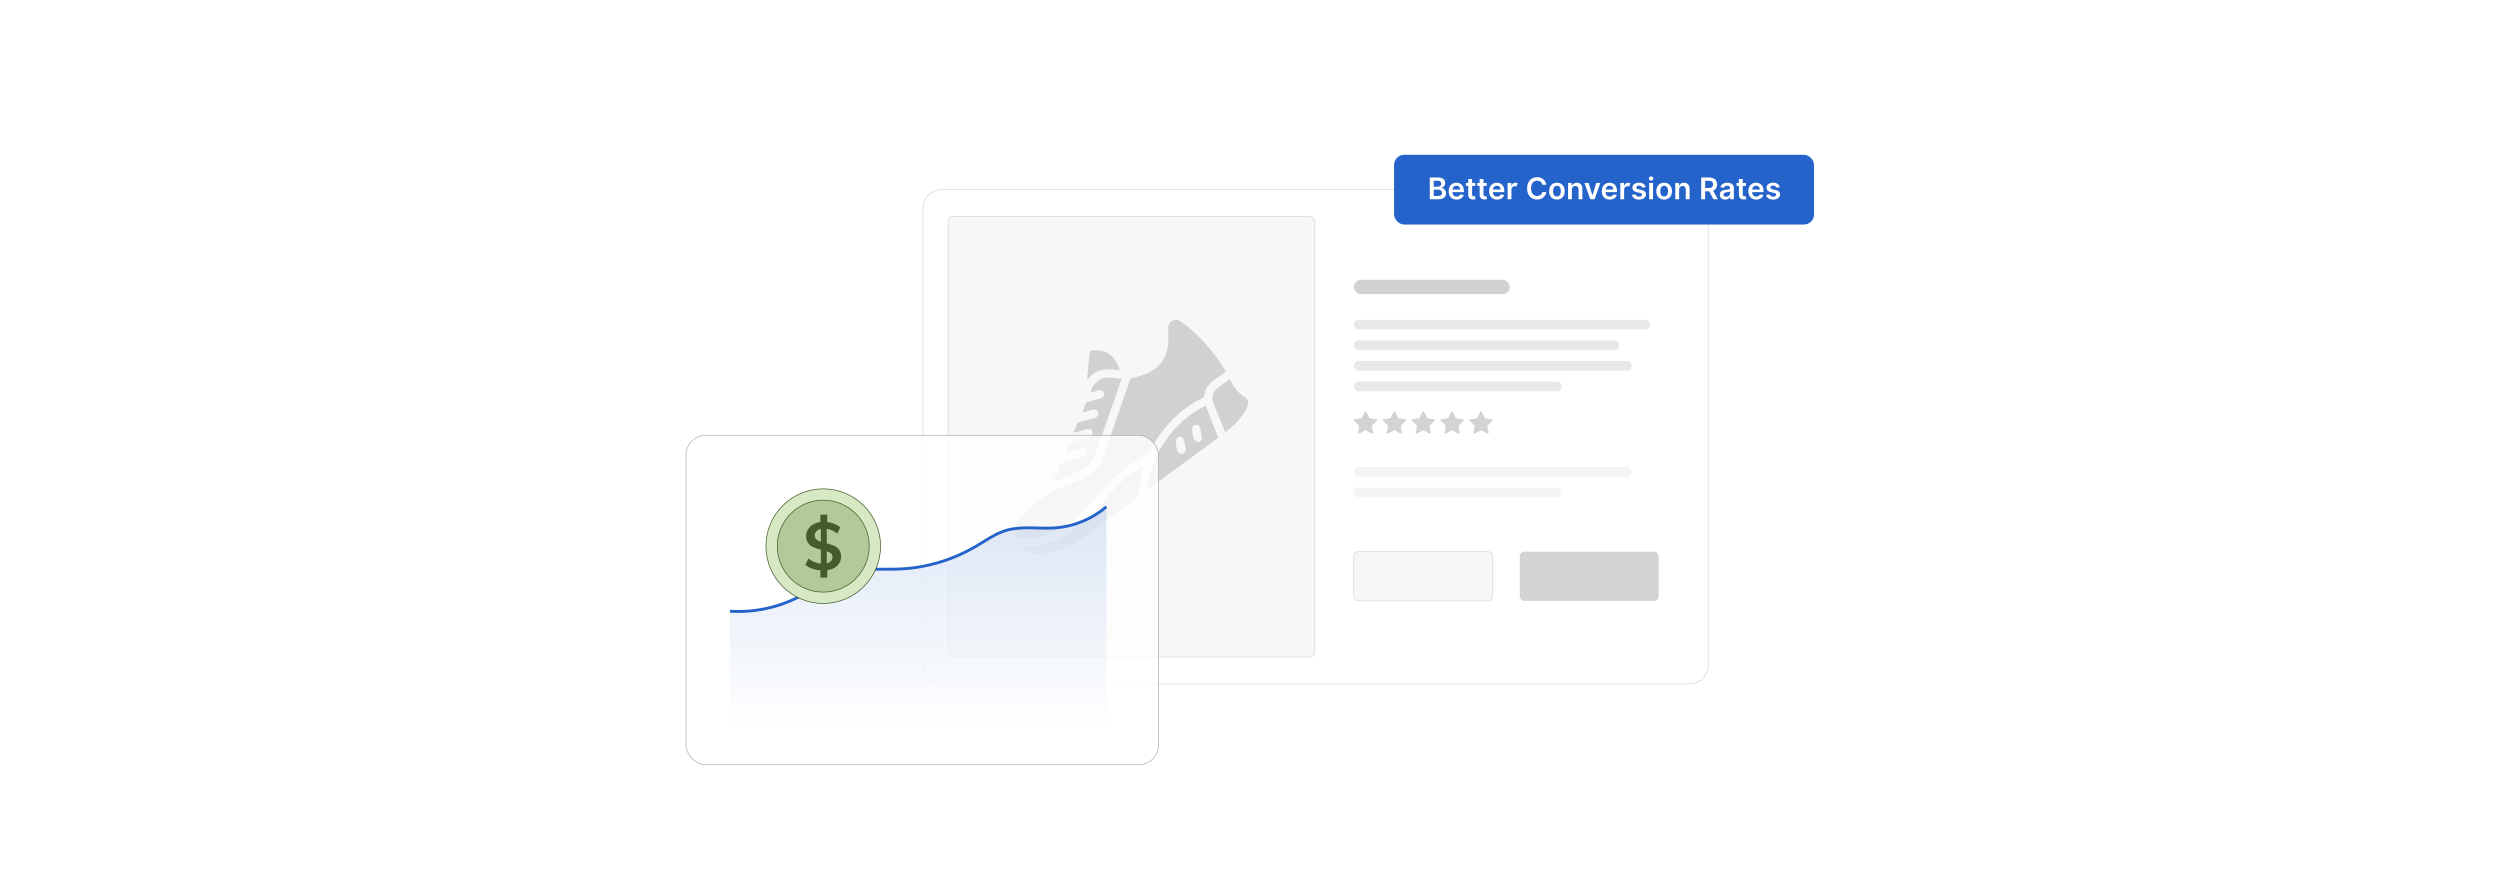 <?xml version="1.0" encoding="UTF-8"?>
<svg id="Layer_1" data-name="Layer 1" xmlns="http://www.w3.org/2000/svg" xmlns:xlink="http://www.w3.org/1999/xlink" viewBox="0 0 860 300">
  <defs>
    <linearGradient id="linear-gradient" x1="315.855" y1="251.904" x2="315.855" y2="147.28" gradientUnits="userSpaceOnUse">
      <stop offset="0" stop-color="#2463c9" stop-opacity="0"/>
      <stop offset="1" stop-color="#2463c9"/>
    </linearGradient>
  </defs>
  <rect y="0" width="860" height="300" fill="#fff"/>
  <g>
    <rect x="317.503" y="65.247" width="270.114" height="170.007" rx="6.364" ry="6.364" fill="#fff" stroke="#d6d6d6" stroke-miterlimit="10" stroke-width=".25"/>
    <rect x="326.128" y="74.486" width="126.182" height="151.529" rx="1.867" ry="1.867" fill="#f7f7f7" stroke="#d6d6d6" stroke-miterlimit="10" stroke-width=".25"/>
    <g>
      <path d="M405.214,110.055c.736.337,1.354.798,1.999,1.278,4.617,3.434,9.548,8.876,12.689,13.696.347.532,1.387,2.03,1.542,2.501.059.179.128.336-.009.508-2.306,1.901-5.601,3.292-6.725,6.223-.22.574-.431,2.074-.577,2.28-.198.279-2.411,1.3-2.922,1.616-6.113,3.781-10.451,8.253-14.198,14.372-.508.829-1.302,2.79-1.873,3.337-1.256,1.202-5.044,3.062-6.783,4.309-8.883,6.367-13.824,15.774-23.255,21.448-4.139,2.49-9.656,4.536-14.538,3.519-1.419-.296-1.029-.323-1.475-1.635.048-.538-.067-1.159,0-1.681.102-.797.751-2.392,1.204-3.082.901-1.373,8.3-7.716,9.898-8.757,6.203-4.038,16.724-4.376,19.271-12.659l9.439-27.161c6.044-1.291,11.348-3.546,12.707-10.189.477-2.331.308-3.858.239-6.134-.063-2.077.143-2.975,2.191-3.789h1.176Z" fill="#d1d1d1"/>
      <path d="M414.791,139.637l4.298,10.925-24.459,17.985c.935-10.683,7.248-20.75,16.078-26.693.497-.335,3.828-2.441,4.084-2.217ZM411.048,146.228c-1.517.339-.825,3.062-.546,4.173.573,2.285,2.752,2.02,2.945.399.056-.473-.384-2.929-.551-3.466-.299-.965-.812-1.337-1.848-1.105ZM405.679,150.258c-1.859.221-1.048,3.437-.694,4.653.55,1.89,2.814,1.453,2.91-.07.026-.417-.405-2.627-.543-3.139-.241-.894-.585-1.573-1.673-1.444Z" fill="#d1d1d1"/>
      <path d="M393.45,160.312c-.826,2.899-1.485,5.822-1.846,8.825-.077.636.188,1.373-.263,1.922l-19.614,14.502c-4.613,3.048-10.917,5.203-16.513,4.845-1.794-.115-2.795-.513-3.605-2.191,8.89.622,16.911-4.589,23.11-10.418,5.157-4.85,8.907-11.132,14.982-15.101l3.749-2.383Z" fill="#d1d1d1"/>
      <path d="M421.516,148.713l-4.283-10.425c-1.325-4.118,3.29-5.751,5.791-7.895.774,1.887,2.165,3.766,3.696,5.128,1.867,1.661,3.39,1.446,2.268,4.449-1.253,3.354-4.716,6.572-7.473,8.743Z" fill="#d1d1d1"/>
      <path d="M385.89,130.226l-9.071,25.97c-1.327,3.359-2.41,4.287-5.603,5.825-2.929,1.411-6.038,2.538-9.02,3.835l2.77-6.556c2.416-.993,5.441-1.305,7.813-2.274.734-.299,1.076-.626,1.022-1.502-.182-2.96-5.866.495-7.404.166l1.518-3.357c2.101-.789,4.571-1.115,6.634-1.936.79-.315,1.274-.442,1.273-1.432-.004-3.072-5.04.05-6.568-.167l1.514-3.36c1.792-.828,4.526-.992,6.215-1.851,1.128-.574,1.191-1.999.062-2.584-1.014-.525-3.585.786-4.766.986l1.344-3.444c.509-.5,4.31-1.153,5.302-1.588.965-.422,1.312-1.764.422-2.461-.924-.725-3.157.299-4.212.601.436-2.361,2.437-4.726,4.862-5.136,1.974-.334,3.92.377,5.891.263Z" fill="#d1d1d1"/>
      <path d="M385.217,127.366c-3.399-.474-6.539-.792-9.396,1.444l-1.861,1.918.857-9.645c.622-1.085,3.945-.465,4.989-.153,2.971.889,4.445,3.715,5.411,6.436Z" fill="#d1d1d1"/>
    </g>
    <g>
      <rect x="465.712" y="96.25" width="53.657" height="4.953" rx="2.477" ry="2.477" fill="#d1d1d1"/>
      <rect x="465.712" y="110.005" width="101.96" height="3.351" rx="1.675" ry="1.675" fill="#e8e8e8"/>
      <rect x="465.712" y="117.084" width="91.299" height="3.351" rx="1.675" ry="1.675" fill="#e8e8e8"/>
      <rect x="465.712" y="124.163" width="95.571" height="3.351" rx="1.675" ry="1.675" fill="#e8e8e8"/>
      <rect x="465.712" y="131.242" width="71.562" height="3.351" rx="1.675" ry="1.675" fill="#e8e8e8"/>
      <rect x="465.712" y="160.642" width="95.571" height="3.351" rx="1.675" ry="1.675" fill="#f4f4f4"/>
      <rect x="465.712" y="167.721" width="71.562" height="3.351" rx="1.675" ry="1.675" fill="#f4f4f4"/>
    </g>
    <g>
      <rect x="465.712" y="189.765" width="47.786" height="16.941" rx="1.599" ry="1.599" fill="#f7f7f7" stroke="#d6d6d6" stroke-miterlimit="10" stroke-width=".25"/>
      <rect x="522.795" y="189.765" width="47.786" height="16.941" rx="1.599" ry="1.599" fill="#d3d3d3"/>
    </g>
    <g>
      <path d="M469.666,141.523c.121-.021.252.004.321.114l1.102,2.23,2.471.365c.208.047.274.301.144.459l-1.779,1.749.421,2.461c-.01.227-.224.363-.43.252l-2.166-1.131-2.287,1.168c-.179.019-.317-.11-.324-.289l.421-2.461-1.77-1.74c-.138-.15-.081-.407.121-.465l2.485-.369,1.096-2.219c.037-.065.102-.113.176-.125Z" fill="#d3d3d3"/>
      <path d="M479.598,141.523c.121-.021.252.004.321.114l1.102,2.23,2.471.365c.208.047.274.301.144.459l-1.779,1.749.421,2.461c-.01.227-.224.363-.43.252l-2.166-1.131-2.287,1.168c-.179.019-.317-.11-.324-.289l.421-2.461-1.77-1.74c-.138-.15-.081-.407.121-.465l2.485-.369,1.096-2.219c.037-.065.102-.113.176-.125Z" fill="#d3d3d3"/>
      <path d="M489.53,141.523c.121-.021.252.004.321.114l1.102,2.23,2.471.365c.208.047.274.301.144.459l-1.779,1.749.421,2.461c-.01.227-.224.363-.43.252l-2.166-1.131-2.287,1.168c-.179.019-.317-.11-.324-.289l.421-2.461-1.77-1.74c-.138-.15-.081-.407.121-.465l2.485-.369,1.096-2.219c.037-.065.102-.113.176-.125Z" fill="#d3d3d3"/>
      <path d="M499.462,141.523c.121-.021.252.004.321.114l1.102,2.23,2.471.365c.208.047.274.301.144.459l-1.779,1.749.421,2.461c-.01.227-.224.363-.43.252l-2.166-1.131-2.287,1.168c-.179.019-.317-.11-.324-.289l.421-2.461-1.77-1.74c-.138-.15-.081-.407.121-.465l2.485-.369,1.096-2.219c.037-.065.102-.113.176-.125Z" fill="#d3d3d3"/>
      <path d="M509.394,141.523c.121-.021.252.004.321.114l1.102,2.23,2.471.365c.208.047.274.301.144.459l-1.779,1.749.421,2.461c-.01.227-.224.363-.43.252l-2.166-1.131-2.287,1.168c-.179.019-.317-.11-.324-.289l.421-2.461-1.77-1.74c-.138-.15-.081-.407.121-.465l2.485-.369,1.096-2.219c.037-.065.102-.113.176-.125Z" fill="#d3d3d3"/>
    </g>
    <rect x="235.969" y="149.75" width="162.568" height="113.337" rx="6.855" ry="6.855" fill="#fff" opacity=".8" stroke="#9e9e9e" stroke-miterlimit="10" stroke-width=".25"/>
    <g>
      <path d="M251.12,210.252c9.364.62,18.896-1.768,26.927-6.746,2.994-1.856,5.803-4.071,9.022-5.477,7.037-3.075,15.038-1.935,22.678-2.302,9.056-.435,18.003-3.107,25.871-7.726,3.428-2.013,6.713-4.415,10.506-5.546,5.427-1.618,11.238-.454,16.876-.863,6.407-.465,12.652-3.042,17.588-7.257v81.02h-129.469v-45.103Z" fill="url(#linear-gradient)" opacity=".2"/>
      <path d="M251.12,210.252c9.364.62,18.896-1.768,26.927-6.746,2.994-1.856,5.803-4.071,9.022-5.477,7.037-3.075,15.038-1.935,22.678-2.302,9.056-.435,18.003-3.107,25.871-7.726,3.428-2.013,6.713-4.415,10.506-5.546,5.427-1.618,11.238-.454,16.876-.863,6.407-.465,12.652-3.042,17.588-7.257" fill="none" stroke="#2463c9" stroke-miterlimit="10"/>
    </g>
    <g>
      <path d="M283.197,168.163c-10.872,0-19.716,8.845-19.716,19.716s8.845,19.716,19.716,19.716,19.716-8.845,19.716-19.716-8.845-19.716-19.716-19.716Z" fill="#d7e8c4" stroke="#445b2c" stroke-miterlimit="10" stroke-width=".25"/>
      <path d="M283.197,172.062c-8.721,0-15.817,7.095-15.817,15.817s7.095,15.817,15.817,15.817,15.817-7.096,15.817-15.817-7.095-15.817-15.817-15.817Z" fill="#b4c999" stroke="#445b2c" stroke-miterlimit="10" stroke-width=".25"/>
      <path d="M280.819,185.547c.368.33.888.609,1.562.839v-4.434c-.659.138-1.176.406-1.551.804-.376.399-.563.896-.563,1.494,0,.536.184.969.551,1.298ZM285.874,192.991c.337-.375.505-.862.505-1.459,0-.475-.169-.858-.505-1.149-.337-.291-.827-.536-1.47-.736v4.113c.643-.138,1.133-.394,1.47-.77ZM288.045,194.576c-.866.85-2.026,1.383-3.481,1.597v2.551h-2.343v-2.505c-1.026-.077-1.98-.276-2.86-.597-.881-.322-1.651-.758-2.309-1.31l1.011-2.16c1.333,1.042,2.772,1.616,4.319,1.723v-4.779c-1.026-.26-1.892-.547-2.596-.861-.705-.314-1.294-.781-1.769-1.401-.475-.62-.712-1.428-.712-2.424,0-.827.207-1.581.62-2.263.414-.681.992-1.248,1.735-1.7.743-.452,1.597-.739,2.562-.862v-2.55h2.343v2.527c.888.107,1.723.322,2.504.643.781.322,1.44.728,1.976,1.218l-1.011,2.16c-1.118-.919-2.329-1.47-3.63-1.654v4.986c1.026.261,1.876.54,2.55.839.674.298,1.241.747,1.7,1.344.459.597.689,1.379.689,2.343,0,1.241-.433,2.286-1.298,3.136Z" fill="#445b2c"/>
    </g>
    <g>
      <rect x="479.564" y="53.261" width="144.467" height="23.971" rx="3.455" ry="3.455" fill="#2463c9"/>
      <g>
        <path d="M491.848,61.05h2.871c1.626,0,2.432.828,2.432,1.944,0,.912-.579,1.425-1.312,1.597v.073c.799.041,1.605.707,1.605,1.843,0,1.168-.843,2.043-2.56,2.043h-3.036v-7.5ZM494.55,64.239c.707,0,1.242-.41,1.242-1.069,0-.578-.414-.999-1.213-.999h-1.373v2.068h1.344ZM494.667,67.415c.985,0,1.395-.418,1.395-1.015,0-.67-.519-1.183-1.358-1.183h-1.498v2.197h1.461Z" fill="#fff"/>
        <path d="M498.336,65.77c0-1.736,1.052-2.919,2.663-2.919,1.384,0,2.57.868,2.57,2.842v.406h-3.918c.011.964.578,1.527,1.435,1.527.571,0,1.011-.249,1.19-.725l1.238.139c-.234.978-1.136,1.619-2.446,1.619-1.695,0-2.732-1.125-2.732-2.89ZM502.299,65.206c-.008-.765-.52-1.321-1.282-1.321-.791,0-1.321.604-1.362,1.321h2.644Z" fill="#fff"/>
        <path d="M507.509,63.95h-1.11v2.908c0,.534.268.651.601.651.165,0,.315-.033.389-.051l.224,1.036c-.144.048-.403.121-.78.132-.996.029-1.766-.491-1.758-1.549v-3.128h-.799v-1.025h.799v-1.348h1.325v1.348h1.11v1.025Z" fill="#fff"/>
        <path d="M511.434,63.95h-1.11v2.908c0,.534.268.651.601.651.165,0,.315-.033.389-.051l.224,1.036c-.144.048-.403.121-.78.132-.996.029-1.766-.491-1.758-1.549v-3.128h-.799v-1.025h.799v-1.348h1.325v1.348h1.11v1.025Z" fill="#fff"/>
        <path d="M512.248,65.77c0-1.736,1.052-2.919,2.663-2.919,1.384,0,2.57.868,2.57,2.842v.406h-3.918c.011.964.578,1.527,1.435,1.527.571,0,1.011-.249,1.19-.725l1.238.139c-.234.978-1.136,1.619-2.446,1.619-1.695,0-2.732-1.125-2.732-2.89ZM516.211,65.206c-.008-.765-.52-1.321-1.282-1.321-.791,0-1.321.604-1.362,1.321h2.644Z" fill="#fff"/>
        <path d="M518.611,62.925h1.286v.938h.059c.205-.651.739-1.018,1.388-1.018.304,0,.557.08.754.205l-.41,1.099c-.143-.066-.308-.117-.523-.117-.692,0-1.227.501-1.227,1.212v3.307h-1.326v-5.625Z" fill="#fff"/>
        <path d="M530.558,63.58c-.158-.896-.872-1.413-1.784-1.413-1.227,0-2.091.941-2.091,2.633,0,1.722.872,2.633,2.088,2.633.896,0,1.614-.494,1.787-1.373l1.369.008c-.209,1.432-1.392,2.585-3.175,2.585-1.978,0-3.436-1.432-3.436-3.853,0-2.424,1.477-3.853,3.436-3.853,1.662,0,2.944.967,3.175,2.633h-1.369Z" fill="#fff"/>
        <path d="M532.887,65.76c0-1.743,1.048-2.908,2.695-2.908,1.648,0,2.695,1.165,2.695,2.908,0,1.739-1.047,2.9-2.695,2.9-1.647,0-2.695-1.161-2.695-2.9ZM536.934,65.756c0-1.029-.446-1.853-1.344-1.853-.912,0-1.358.824-1.358,1.853s.446,1.842,1.358,1.842c.897,0,1.344-.812,1.344-1.842Z" fill="#fff"/>
        <path d="M540.733,68.55h-1.325v-5.625h1.267v.956h.066c.256-.626.835-1.029,1.677-1.029,1.161,0,1.931.769,1.927,2.117v3.581h-1.326v-3.376c0-.751-.41-1.201-1.095-1.201-.699,0-1.19.469-1.19,1.281v3.296Z" fill="#fff"/>
        <path d="M548.521,68.55h-1.465l-2.003-5.625h1.413l1.293,4.179h.059l1.297-4.179h1.409l-2.003,5.625Z" fill="#fff"/>
        <path d="M551.014,65.77c0-1.736,1.051-2.919,2.662-2.919,1.385,0,2.571.868,2.571,2.842v.406h-3.919c.011.964.579,1.527,1.435,1.527.571,0,1.011-.249,1.19-.725l1.238.139c-.234.978-1.136,1.619-2.447,1.619-1.695,0-2.731-1.125-2.731-2.89ZM554.976,65.206c-.007-.765-.519-1.321-1.281-1.321-.791,0-1.322.604-1.362,1.321h2.644Z" fill="#fff"/>
        <path d="M557.378,62.925h1.285v.938h.059c.205-.651.739-1.018,1.388-1.018.304,0,.557.08.755.205l-.41,1.099c-.144-.066-.309-.117-.524-.117-.692,0-1.227.501-1.227,1.212v3.307h-1.325v-5.625Z" fill="#fff"/>
        <path d="M564.888,64.544c-.103-.37-.426-.703-1.037-.703-.553,0-.974.264-.971.644-.003.325.224.523.795.651l.96.205c1.062.231,1.578.722,1.582,1.523-.004,1.065-.996,1.795-2.402,1.795-1.381,0-2.249-.612-2.413-1.645l1.292-.125c.114.506.509.769,1.117.769.63,0,1.048-.289,1.048-.674,0-.318-.242-.527-.759-.641l-.959-.202c-1.081-.223-1.586-.765-1.582-1.585-.004-1.04.919-1.707,2.274-1.707,1.318,0,2.08.608,2.263,1.56l-1.208.132Z" fill="#fff"/>
        <path d="M567.218,61.409c0-.399.345-.722.769-.722.421,0,.766.322.766.722,0,.396-.345.718-.766.718-.425,0-.769-.322-.769-.718ZM567.321,62.925h1.325v5.625h-1.325v-5.625Z" fill="#fff"/>
        <path d="M569.77,65.76c0-1.743,1.047-2.908,2.695-2.908s2.695,1.165,2.695,2.908c0,1.739-1.047,2.9-2.695,2.9s-2.695-1.161-2.695-2.9ZM573.817,65.756c0-1.029-.447-1.853-1.344-1.853-.912,0-1.359.824-1.359,1.853s.447,1.842,1.359,1.842c.896,0,1.344-.812,1.344-1.842Z" fill="#fff"/>
        <path d="M577.617,68.55h-1.325v-5.625h1.267v.956h.065c.257-.626.836-1.029,1.678-1.029,1.161,0,1.93.769,1.926,2.117v3.581h-1.325v-3.376c0-.751-.41-1.201-1.095-1.201-.699,0-1.19.469-1.19,1.281v3.296Z" fill="#fff"/>
        <path d="M585.212,61.05h2.812c1.722,0,2.644.967,2.644,2.398,0,1.019-.465,1.772-1.348,2.128l1.622,2.974h-1.516l-1.473-2.746h-1.384v2.746h-1.359v-7.5ZM587.823,64.676c1.008,0,1.461-.429,1.461-1.228,0-.798-.453-1.263-1.468-1.263h-1.245v2.49h1.252Z" fill="#fff"/>
        <path d="M591.608,66.972c0-1.268,1.044-1.593,2.136-1.71.992-.106,1.392-.125,1.392-.506v-.021c0-.554-.337-.868-.952-.868-.648,0-1.022.329-1.153.714l-1.238-.176c.293-1.025,1.201-1.553,2.384-1.553,1.073,0,2.285.447,2.285,1.934v3.765h-1.274v-.772h-.044c-.241.473-.769.886-1.651.886-1.073,0-1.883-.586-1.883-1.691ZM595.14,66.532v-.663c-.173.14-.868.228-1.217.274-.593.085-1.036.297-1.036.806,0,.487.396.74.948.74.799,0,1.305-.531,1.305-1.157Z" fill="#fff"/>
        <path d="M600.616,63.95h-1.109v2.908c0,.534.267.651.6.651.165,0,.315-.033.389-.051l.224,1.036c-.144.048-.403.121-.78.132-.996.029-1.766-.491-1.758-1.549v-3.128h-.799v-1.025h.799v-1.348h1.326v1.348h1.109v1.025Z" fill="#fff"/>
        <path d="M601.432,65.77c0-1.736,1.051-2.919,2.662-2.919,1.385,0,2.571.868,2.571,2.842v.406h-3.919c.011.964.579,1.527,1.435,1.527.571,0,1.011-.249,1.19-.725l1.238.139c-.234.978-1.136,1.619-2.447,1.619-1.695,0-2.731-1.125-2.731-2.89ZM605.394,65.206c-.007-.765-.519-1.321-1.281-1.321-.791,0-1.322.604-1.362,1.321h2.644Z" fill="#fff"/>
        <path d="M611.032,64.544c-.103-.37-.426-.703-1.037-.703-.553,0-.974.264-.971.644-.003.325.224.523.795.651l.96.205c1.062.231,1.578.722,1.582,1.523-.004,1.065-.996,1.795-2.402,1.795-1.381,0-2.249-.612-2.413-1.645l1.292-.125c.114.506.509.769,1.117.769.63,0,1.048-.289,1.048-.674,0-.318-.242-.527-.759-.641l-.959-.202c-1.081-.223-1.586-.765-1.582-1.585-.004-1.04.919-1.707,2.274-1.707,1.318,0,2.08.608,2.263,1.56l-1.208.132Z" fill="#fff"/>
      </g>
    </g>
  </g>
</svg>
